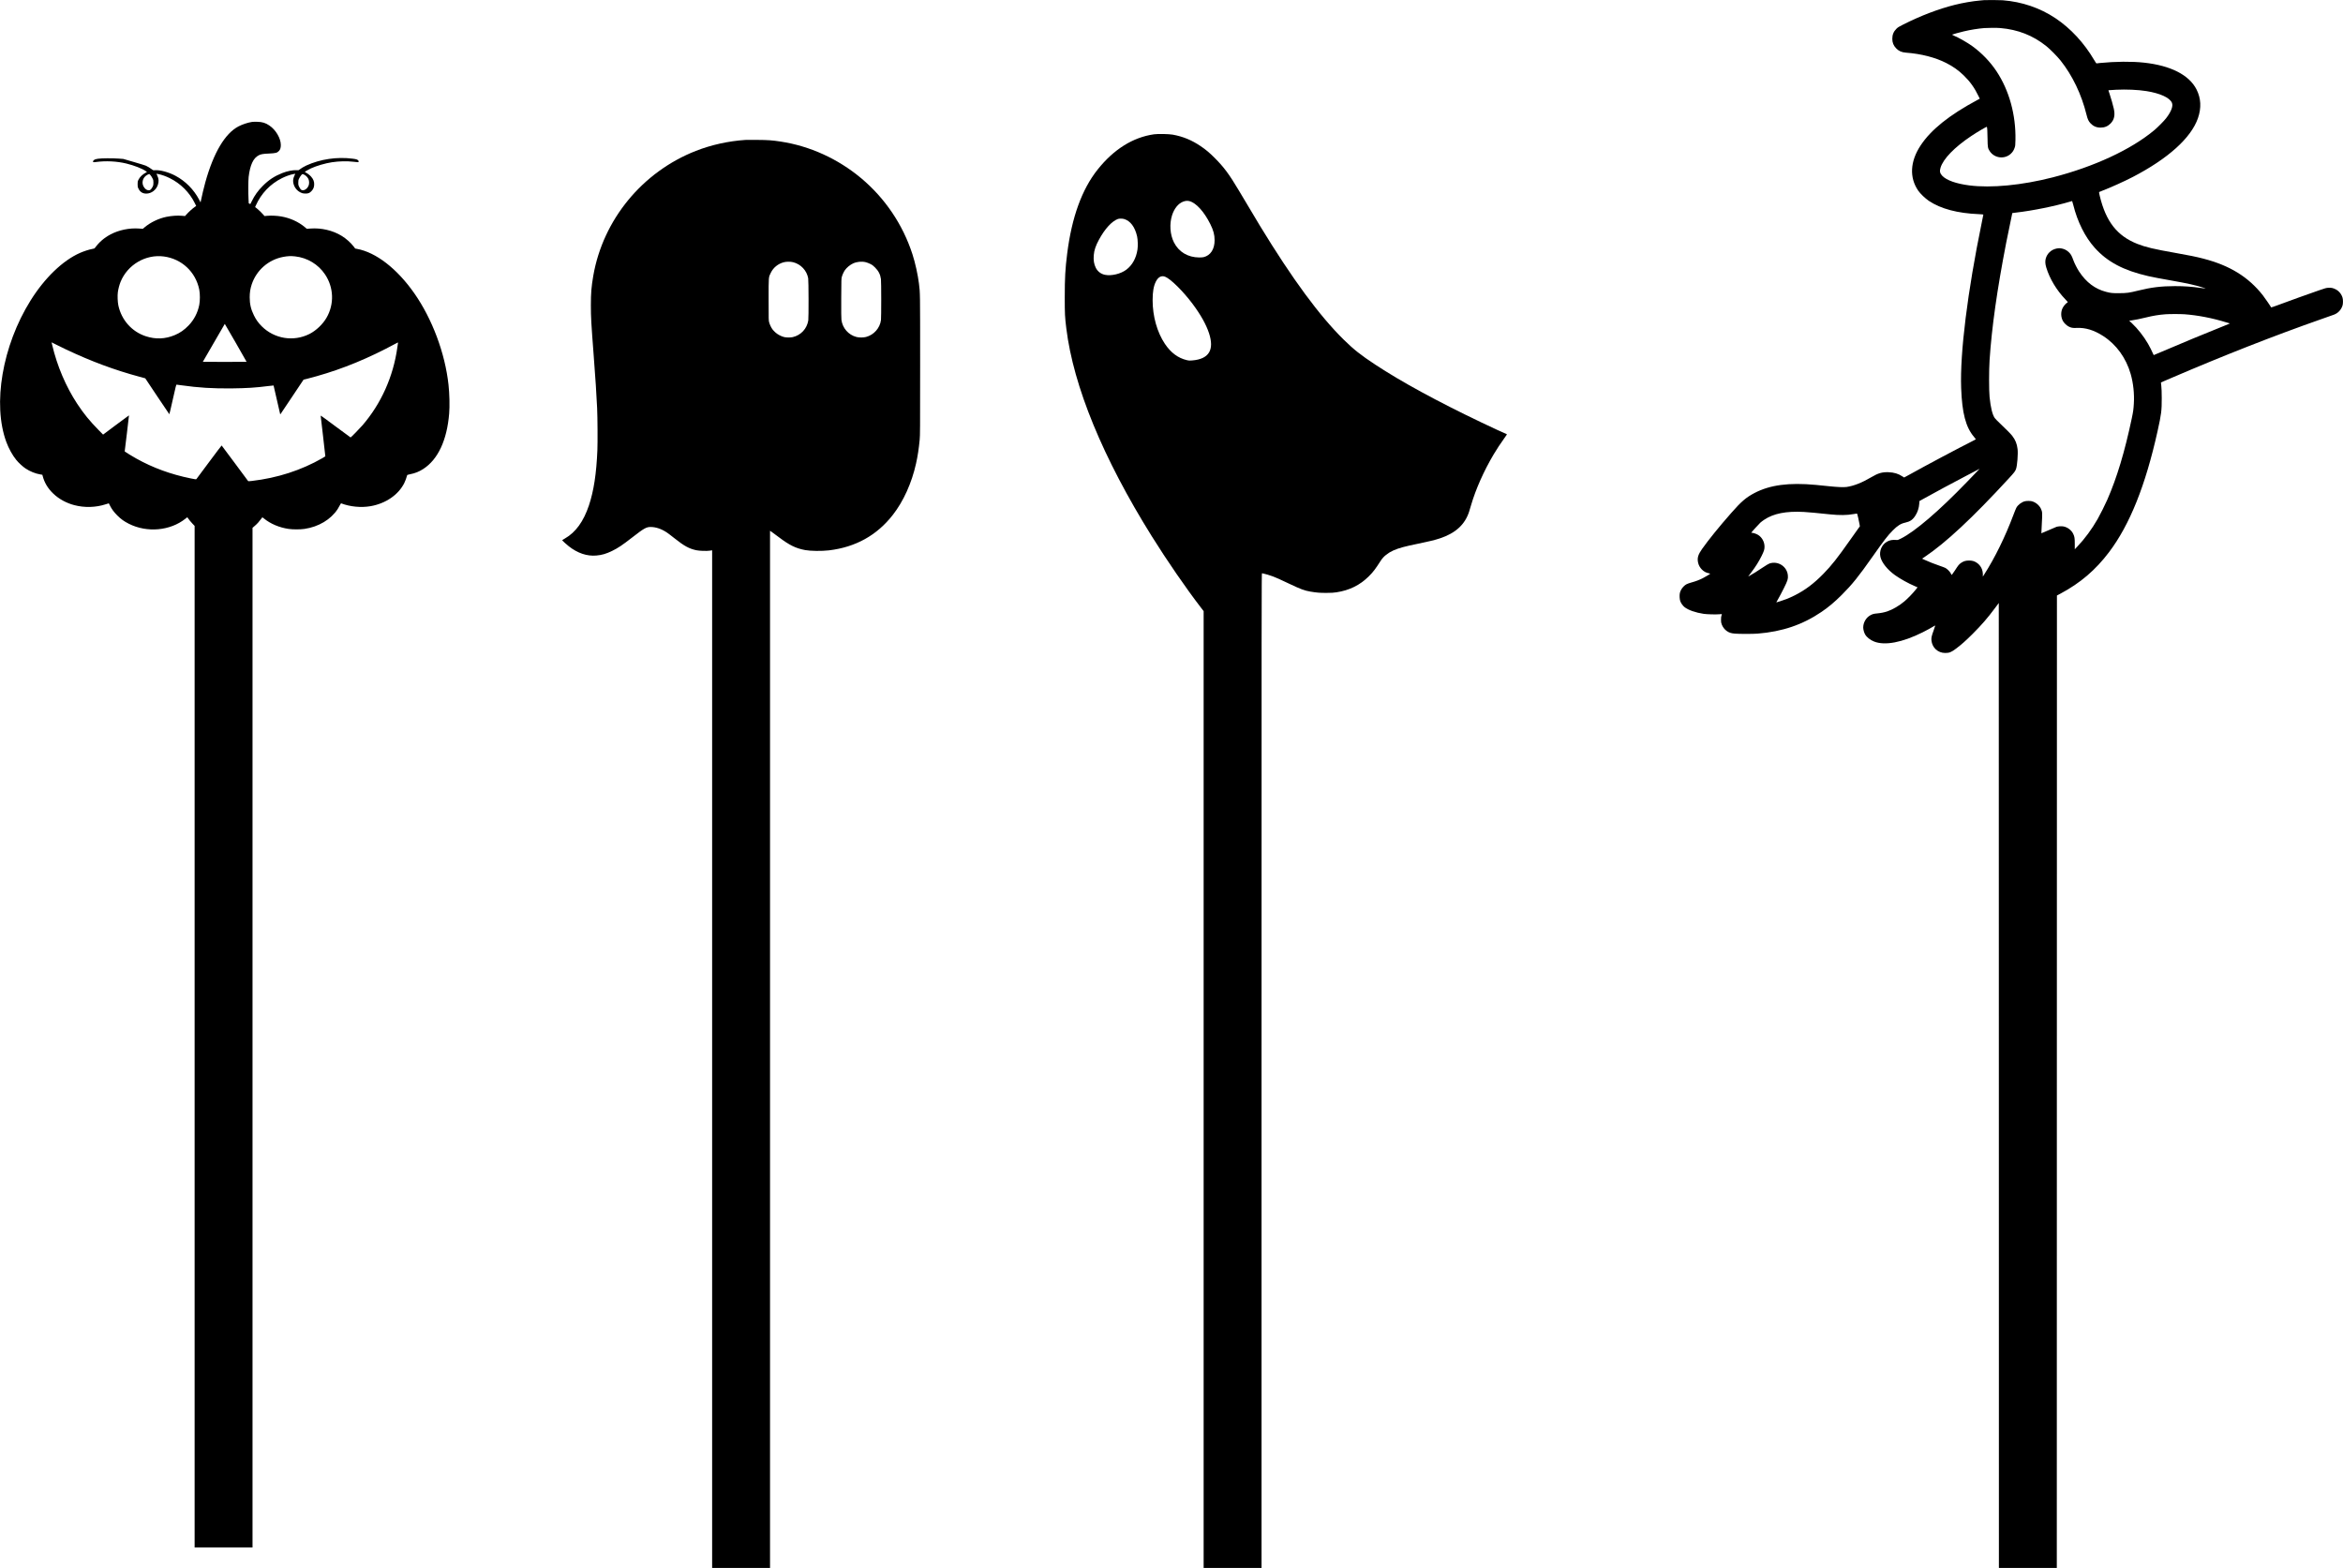 <?xml version="1.0" encoding="UTF-8" standalone="yes"?>
<svg version="1.0" xmlns="http://www.w3.org/2000/svg" width="9186" height="6147" viewBox="0 0 9186 6147" preserveAspectRatio="xMidYMid meet">
  <g transform="translate(0,6147) scale(0.1,-0.1)" fill="#000000" stroke="none">
    <path d="M77780 61464 c-19 -2 -91 -9 -160 -15 -287 -25 -664 -90 -985 -170
-633 -158 -1342 -429 -2020 -772 -176 -89 -207 -108 -265 -166 -110 -110 -160
-232 -160 -392 0 -149 46 -264 149 -372 101 -107 219 -159 386 -171 599 -45
1150 -187 1580 -406 268 -136 475 -283 678 -479 257 -249 428 -488 589 -823
l47 -98 -87 -46 c-1107 -593 -1826 -1169 -2234 -1789 -410 -623 -444 -1253
-95 -1765 83 -122 282 -313 422 -406 471 -313 1124 -486 1963 -520 94 -4 172
-11 172 -16 0 -5 -29 -149 -64 -321 -556 -2695 -857 -5110 -806 -6484 36 -983
181 -1533 506 -1914 55 -65 71 -89 61 -97 -6 -5 -73 -40 -147 -77 -496 -248
-1793 -937 -2438 -1297 -117 -65 -215 -118 -217 -118 -3 0 -32 18 -64 40 -156
106 -333 160 -551 167 -252 8 -402 -35 -674 -196 -361 -214 -680 -340 -966
-382 -119 -17 -366 -6 -715 31 -159 17 -382 39 -495 50 -1054 98 -1799 -1
-2408 -321 -326 -172 -515 -334 -901 -774 -486 -552 -895 -1058 -1151 -1420
-155 -220 -193 -349 -155 -530 44 -207 215 -380 413 -418 34 -6 62 -15 62 -19
0 -11 -173 -116 -287 -174 -136 -70 -282 -125 -444 -169 -73 -20 -160 -50
-193 -68 -126 -67 -238 -216 -266 -354 -18 -86 -8 -245 19 -316 33 -84 98
-175 166 -229 140 -114 435 -217 750 -264 130 -19 482 -28 610 -16 55 5 102 8
104 7 1 -2 -5 -28 -15 -57 -14 -39 -19 -82 -19 -163 0 -96 4 -120 28 -185 37
-100 109 -196 192 -255 93 -67 171 -93 318 -106 161 -15 714 -15 897 0 969 78
1764 348 2505 852 280 191 509 383 796 669 403 402 659 720 1207 1500 451 640
592 824 790 1023 185 188 316 270 489 307 192 42 294 112 400 279 87 135 139
299 150 466 l6 100 141 79 c466 260 1135 620 1721 926 182 95 368 192 415 217
l85 44 -75 -78 c-41 -43 -231 -240 -422 -438 -1096 -1137 -2038 -1944 -2587
-2218 -113 -56 -128 -61 -175 -57 -156 13 -264 -5 -371 -65 -206 -114 -315
-367 -261 -599 53 -226 280 -508 578 -719 211 -149 508 -314 771 -427 l108
-47 -83 -104 c-107 -134 -306 -339 -433 -446 -204 -172 -465 -324 -672 -393
-122 -40 -251 -66 -393 -79 -139 -13 -175 -23 -262 -68 -171 -90 -287 -284
-288 -484 0 -76 33 -199 72 -268 65 -115 199 -221 358 -284 422 -166 1103 -36
1903 364 162 81 349 184 440 241 26 17 50 29 52 26 3 -2 -26 -90 -64 -194 -80
-218 -96 -290 -86 -390 27 -287 253 -494 539 -494 163 0 237 29 422 168 212
158 384 311 655 581 360 361 579 613 877 1013 l147 197 3 -18915 2 -18914
1135 0 1135 0 2 19061 3 19062 140 74 c777 415 1372 923 1903 1625 812 1073
1429 2613 1901 4738 150 677 166 804 165 1305 -1 233 -6 371 -17 470 -9 77
-15 140 -14 141 1 0 187 80 412 177 2074 890 4026 1656 5867 2302 244 86 469
165 501 177 165 60 289 194 341 367 20 68 21 217 1 290 -38 144 -143 274 -276
340 -100 50 -170 65 -284 58 -81 -4 -117 -14 -365 -100 -487 -169 -1132 -401
-1670 -601 -113 -42 -206 -72 -208 -67 -9 28 -251 381 -326 476 -568 719
-1296 1168 -2331 1435 -277 72 -555 129 -1072 220 -882 156 -1178 226 -1513
357 -792 312 -1233 872 -1475 1877 -20 82 -33 152 -28 156 4 4 64 29 133 55
326 125 861 366 1188 536 1385 719 2287 1532 2555 2305 140 402 121 781 -56
1128 -289 568 -1013 937 -2062 1050 -477 52 -1121 46 -1725 -14 -58 -6 -114
-13 -125 -15 -17 -4 -33 17 -93 120 -400 681 -928 1253 -1527 1652 -606 404
-1312 644 -2069 703 -116 9 -649 12 -736 4z m645 -1094 c689 -58 1278 -289
1800 -706 150 -120 428 -400 559 -564 468 -587 824 -1330 1021 -2130 42 -172
78 -250 151 -329 108 -117 235 -173 394 -174 159 -1 286 50 394 158 147 147
187 329 130 584 -33 147 -110 418 -168 588 l-44 131 32 6 c17 3 137 10 266 17
399 20 867 0 1190 -52 538 -86 914 -257 1002 -457 57 -128 -25 -347 -229 -610
-78 -102 -330 -356 -458 -463 -912 -763 -2366 -1438 -3990 -1854 -1203 -308
-2405 -424 -3265 -314 -515 66 -896 201 -1064 379 -90 96 -107 179 -65 316
108 350 546 801 1204 1241 236 158 600 372 612 360 14 -15 25 -196 27 -467 4
-336 10 -371 86 -487 183 -278 580 -327 824 -103 75 69 118 137 152 237 25 73
27 92 32 308 20 981 -245 1942 -744 2693 -246 370 -575 712 -939 977 -203 147
-519 328 -737 421 -38 16 -68 31 -68 35 0 7 290 88 460 128 270 64 557 110
805 130 157 12 489 13 630 1z m2859 -6932 c169 -672 461 -1255 839 -1679 493
-553 1133 -892 2097 -1113 195 -44 471 -97 950 -181 606 -107 946 -184 1215
-274 127 -43 125 -43 -95 -11 -368 53 -645 73 -1020 73 -533 -1 -930 -49
-1429 -173 -361 -90 -456 -103 -756 -104 -279 -1 -328 4 -520 54 -427 112
-770 370 -1046 787 -84 127 -186 327 -233 458 -60 168 -99 236 -176 308 -79
75 -165 121 -265 142 -88 18 -132 18 -220 0 -207 -44 -366 -193 -420 -395 -27
-100 -20 -213 21 -347 132 -438 406 -893 753 -1253 75 -77 97 -106 87 -112
-65 -36 -155 -137 -197 -220 -80 -159 -75 -361 13 -517 42 -74 139 -168 214
-208 103 -55 169 -67 325 -59 346 16 680 -87 1039 -319 517 -335 894 -857
1076 -1488 102 -355 147 -773 124 -1152 -14 -242 -24 -310 -81 -585 -275
-1306 -584 -2334 -960 -3191 -86 -197 -281 -586 -380 -759 -226 -395 -502
-770 -791 -1074 l-104 -110 0 205 c0 232 -8 287 -61 399 -69 145 -219 259
-381 291 -78 15 -209 7 -277 -16 -27 -10 -171 -71 -319 -136 -149 -65 -271
-117 -272 -116 -2 1 7 171 18 377 24 425 22 463 -37 589 -65 137 -211 255
-360 291 -62 15 -194 15 -260 0 -131 -29 -282 -142 -343 -258 -17 -32 -69
-159 -115 -282 -320 -853 -727 -1682 -1149 -2340 l-48 -75 0 84 c0 193 -86
356 -240 460 -94 62 -175 86 -300 86 -135 0 -222 -27 -324 -99 -74 -54 -106
-94 -236 -297 -36 -56 -78 -117 -95 -136 l-30 -34 -30 58 c-37 74 -144 182
-215 218 -30 15 -132 54 -227 86 -195 66 -416 153 -577 227 l-108 50 93 63
c827 552 1885 1538 3298 3074 222 240 261 291 292 380 47 134 83 598 60 780
-25 208 -84 354 -210 520 -53 70 -222 241 -474 480 -99 93 -194 191 -213 219
-92 137 -159 411 -201 826 -25 245 -25 1061 0 1435 86 1296 292 2752 653 4615
53 272 234 1153 238 1157 1 1 63 9 137 18 665 76 1523 250 2139 434 36 11 67
20 70 20 3 1 22 -68 44 -151z m4354 -4288 c519 -37 1102 -149 1638 -316 79
-24 147 -44 151 -44 4 -1 -116 -51 -267 -111 -785 -315 -1594 -650 -2293 -950
-229 -98 -421 -179 -425 -179 -5 0 -19 26 -32 58 -34 84 -130 274 -196 388
-165 287 -408 595 -635 807 l-101 94 93 12 c139 19 366 65 569 116 256 64 495
104 755 124 150 12 576 12 743 1z m-14910 -7751 c171 -9 530 -42 1017 -94 374
-39 670 -36 919 10 77 14 143 22 147 18 9 -9 71 -287 93 -412 l14 -84 -87
-121 c-48 -67 -175 -245 -281 -396 -513 -729 -740 -1017 -1060 -1344 -377
-386 -711 -637 -1125 -846 -93 -47 -230 -109 -303 -138 -129 -50 -414 -143
-420 -137 -2 2 33 65 78 141 45 77 142 261 216 409 151 303 170 362 160 496
-25 355 -381 591 -721 478 -40 -14 -133 -70 -280 -168 -215 -144 -352 -230
-488 -306 l-68 -37 128 170 c170 226 285 409 394 627 98 198 119 262 119 373
0 183 -96 362 -247 458 -61 40 -187 84 -237 84 -20 0 -36 2 -36 5 0 12 302
346 357 395 32 28 98 79 148 112 370 248 861 345 1563 307z"/>
    <path d="M9875 56689 c-160 -25 -370 -94 -522 -173 -529 -274 -979 -1031
-1302 -2189 -55 -198 -142 -558 -173 -722 l-14 -70 -57 109 c-211 398 -536
726 -928 935 -268 143 -606 234 -807 218 -65 -5 -67 -5 -122 37 -70 54 -162
109 -233 141 -30 13 -241 78 -469 144 l-413 120 -175 13 c-257 19 -678 16
-814 -5 -116 -18 -156 -35 -189 -80 -20 -25 -20 -28 -4 -44 15 -15 25 -15 104
-5 389 53 819 32 1193 -58 315 -77 630 -200 771 -302 l42 -30 -49 -27 c-133
-73 -233 -170 -286 -279 -31 -63 -33 -74 -33 -172 0 -97 2 -110 32 -172 62
-132 164 -198 307 -198 201 0 389 141 455 343 44 133 37 240 -23 362 -19 38
-33 71 -32 73 2 1 36 -4 77 -13 131 -27 297 -86 438 -156 434 -214 782 -562
993 -993 l49 -101 -23 -15 c-112 -74 -268 -215 -385 -347 l-28 -33 -120 10
c-181 16 -398 1 -610 -41 -300 -61 -624 -215 -853 -408 l-72 -61 -142 10
c-382 29 -800 -57 -1128 -232 -245 -130 -441 -299 -602 -518 -24 -33 -31 -36
-125 -53 -116 -21 -314 -86 -464 -151 -679 -298 -1390 -983 -1945 -1873 -1103
-1769 -1494 -4057 -946 -5542 92 -251 244 -525 391 -704 90 -111 252 -260 360
-332 177 -118 391 -204 583 -235 l78 -13 11 -41 c69 -269 204 -495 421 -701
217 -208 513 -369 822 -449 403 -105 841 -93 1230 34 66 22 121 38 122 37 1
-1 20 -38 42 -83 72 -144 159 -262 287 -389 148 -148 266 -233 458 -330 711
-358 1617 -277 2214 198 l77 60 15 -24 c44 -66 114 -151 188 -230 l83 -87 0
-20026 0 -20026 1135 0 1135 0 0 19989 0 19988 90 78 c94 81 171 166 246 271
25 35 48 64 50 64 2 0 30 -21 62 -47 257 -210 602 -356 968 -409 160 -24 456
-24 618 0 557 81 1037 368 1306 781 28 44 67 113 87 153 20 41 40 71 47 69
350 -134 781 -176 1151 -112 595 103 1093 444 1325 907 40 79 83 197 115 314
2 5 54 20 115 32 197 39 356 103 517 208 576 374 928 1129 1013 2173 24 290
13 776 -26 1126 -135 1239 -637 2581 -1342 3588 -675 965 -1500 1604 -2247
1740 l-70 13 -52 70 c-122 159 -299 318 -483 430 -346 211 -790 315 -1215 284
l-147 -10 -76 64 c-257 214 -578 359 -928 420 -156 27 -376 39 -522 27 l-133
-11 -27 33 c-59 72 -201 212 -269 264 l-71 54 24 55 c212 479 569 853 1035
1083 141 70 307 129 438 156 41 9 75 14 77 13 1 -2 -13 -35 -32 -74 -47 -95
-62 -182 -46 -277 29 -168 137 -312 288 -384 69 -33 90 -38 169 -41 121 -5
182 17 254 93 70 74 102 145 108 244 9 125 -29 225 -124 331 -49 54 -144 127
-205 156 -21 10 -38 20 -38 24 0 10 151 97 241 139 221 101 559 200 821 240
277 42 591 50 842 20 202 -23 193 -23 205 -1 8 16 6 25 -10 46 -34 43 -74 57
-228 76 -611 78 -1265 -19 -1811 -268 -84 -38 -214 -115 -265 -157 -39 -32
-44 -33 -106 -28 -148 12 -376 -33 -579 -114 -301 -120 -525 -267 -755 -498
-191 -191 -323 -376 -433 -602 -29 -62 -56 -113 -58 -113 -3 0 -18 7 -33 15
l-29 14 -8 158 c-14 243 -11 741 4 873 55 469 183 745 397 852 87 44 171 59
398 68 269 12 326 27 400 109 46 51 67 122 67 226 0 260 -195 592 -447 763
-154 105 -279 143 -483 147 -80 2 -172 0 -205 -6z m-3975 -2086 c22 -27 58
-82 78 -123 35 -71 37 -80 37 -170 0 -85 -3 -102 -31 -161 -17 -36 -48 -82
-68 -102 -31 -32 -43 -37 -82 -37 -57 0 -110 27 -158 81 -155 171 -97 435 118
535 28 13 54 24 58 24 3 0 25 -21 48 -47z m6044 9 c56 -31 116 -95 148 -160
33 -68 37 -178 9 -253 -56 -149 -215 -235 -300 -163 -17 14 -48 60 -68 102
-36 72 -38 81 -38 172 0 91 2 100 37 171 21 42 56 97 79 123 46 52 49 52 133
8z m-5520 -3197 c701 -93 1248 -605 1388 -1298 33 -161 33 -443 0 -604 -62
-307 -204 -580 -417 -802 -168 -174 -333 -290 -535 -375 -380 -161 -760 -176
-1151 -46 -543 180 -948 637 -1069 1207 -28 128 -38 387 -20 516 16 122 60
291 105 402 272 676 985 1095 1699 1000z m5144 4 c480 -52 912 -312 1177 -709
342 -511 365 -1162 59 -1694 -148 -258 -412 -509 -673 -640 -624 -313 -1376
-191 -1871 304 -132 132 -222 258 -304 425 -118 238 -166 444 -166 710 0 187
24 339 79 505 187 560 660 971 1238 1079 171 32 301 38 461 20z m-2308 -3417
c227 -392 410 -715 408 -717 -3 -3 -390 -4 -860 -3 l-856 3 430 743 431 743
17 -28 c9 -15 202 -349 430 -741z m-6658 -238 c967 -458 1895 -803 2867 -1064
123 -33 225 -61 226 -62 1 -2 213 -319 470 -705 257 -387 470 -703 474 -703 4
0 65 261 136 580 114 510 132 580 148 580 10 0 96 -11 190 -25 670 -95 1231
-130 1972 -122 593 7 932 28 1439 93 109 13 200 23 202 21 3 -2 61 -255 129
-562 69 -307 127 -561 130 -564 3 -2 9 0 13 5 5 5 209 311 455 679 l448 671
137 33 c75 19 245 64 377 102 1040 293 2039 706 3107 1283 80 44 85 45 82 24
-2 -13 -13 -90 -25 -173 -158 -1147 -637 -2214 -1373 -3065 -108 -125 -447
-470 -461 -470 -5 0 -271 196 -590 434 -340 255 -581 429 -583 421 -2 -7 40
-367 93 -800 52 -432 93 -790 90 -795 -3 -5 -56 -37 -118 -73 -826 -474 -1766
-777 -2761 -892 -76 -9 -142 -13 -146 -8 -4 4 -237 320 -519 700 -282 381
-516 695 -521 698 -4 3 -225 -289 -491 -647 -265 -359 -489 -660 -498 -669
-15 -16 -31 -14 -226 26 -774 157 -1481 415 -2130 778 -155 87 -396 233 -434
264 l-22 18 86 704 c47 387 84 706 82 707 -2 2 -231 -167 -509 -375 l-506
-379 -179 181 c-349 355 -580 639 -836 1027 -445 677 -787 1482 -981 2307
l-23 102 188 -94 c103 -52 279 -138 391 -191z"/>
    <path d="M45245 56205 c-826 -117 -1578 -587 -2211 -1382 -617 -775 -1014
-1870 -1194 -3295 -76 -602 -95 -948 -95 -1703 0 -676 5 -774 61 -1230 279
-2269 1435 -5081 3349 -8145 594 -952 1346 -2044 1922 -2792 l113 -147 0
-18756 0 -18755 1135 0 1135 0 0 19501 c0 18567 1 19500 18 19495 9 -2 33 -7
52 -11 71 -13 254 -68 353 -105 163 -61 292 -118 637 -283 484 -230 621 -281
865 -322 242 -40 359 -50 620 -49 204 1 276 5 393 23 510 78 919 280 1267 626
168 166 255 280 474 621 101 158 276 299 489 394 211 94 447 158 972 265 418
85 655 143 860 211 606 202 975 540 1138 1044 17 52 52 167 77 255 184 630
499 1338 888 1995 110 186 284 450 411 624 102 139 117 166 96 166 -13 0 -604
273 -1000 463 -1722 822 -3141 1596 -4151 2262 -572 377 -841 590 -1233 975
-954 938 -2013 2376 -3284 4461 -167 274 -395 655 -827 1384 -382 643 -587
919 -954 1286 -212 211 -343 321 -546 458 -353 239 -691 378 -1095 452 -152
27 -581 36 -735 14z m1388 -2620 c262 -68 574 -411 818 -899 124 -249 169
-419 169 -636 0 -350 -160 -595 -430 -661 -32 -8 -105 -13 -175 -13 -445 4
-800 217 -990 593 -153 306 -182 718 -73 1061 86 269 247 466 438 536 95 34
165 39 243 19z m-2562 -701 c247 -73 425 -310 510 -679 29 -126 36 -384 15
-520 -52 -339 -202 -610 -436 -787 -217 -165 -586 -254 -838 -202 -161 33
-291 133 -362 279 -70 141 -94 296 -78 490 16 197 75 371 205 610 231 425 503
722 743 811 50 18 176 17 241 -2z m1607 -2262 c215 -82 705 -566 1080 -1067
314 -420 529 -803 642 -1145 217 -658 -1 -1015 -652 -1070 -116 -10 -136 -9
-211 9 -350 83 -630 290 -866 641 -304 453 -481 1080 -481 1712 0 326 38 549
124 723 91 184 218 252 364 197z"/>
    <path d="M29220 55984 c-671 -46 -1332 -193 -1936 -429 -2100 -822 -3641
-2697 -4024 -4897 -73 -423 -95 -686 -94 -1158 0 -473 11 -661 109 -1950 76
-996 107 -1478 136 -2075 17 -362 23 -1347 10 -1655 -38 -920 -142 -1594 -330
-2160 -212 -633 -519 -1058 -940 -1299 -61 -35 -111 -67 -111 -72 0 -10 174
-168 260 -235 344 -271 714 -396 1081 -363 216 18 388 69 614 179 236 115 399
224 805 540 443 345 540 400 705 400 209 0 425 -73 640 -216 44 -29 175 -128
290 -220 387 -308 579 -414 863 -475 128 -27 409 -36 535 -17 l87 14 0 -19948
0 -19948 1135 0 1135 0 0 20330 0 20331 63 -43 c34 -23 161 -116 282 -208 423
-318 658 -434 1029 -505 213 -40 653 -45 941 -11 1042 126 1874 588 2500 1391
416 532 739 1247 909 2010 66 295 109 579 143 935 17 172 18 379 18 2930 0
2900 1 2805 -46 3190 -43 348 -146 816 -254 1148 -378 1169 -1078 2205 -2019
2991 -909 758 -2003 1256 -3151 1431 -337 51 -489 62 -920 65 -225 1 -435 1
-465 -1z m1876 -4794 c302 -76 535 -325 590 -630 17 -94 20 -1546 4 -1650 -52
-327 -288 -582 -608 -656 -89 -21 -250 -20 -338 1 -119 29 -260 104 -347 185
-42 39 -92 92 -111 118 -50 68 -104 181 -129 270 -22 76 -22 83 -22 892 0 927
-5 871 86 1057 100 204 284 353 509 412 103 27 260 28 366 1z m2850 0 c43 -11
122 -41 174 -67 79 -39 111 -63 186 -138 138 -137 208 -274 233 -458 14 -99
14 -1501 1 -1605 -41 -315 -279 -583 -588 -663 -106 -27 -268 -27 -374 0 -313
81 -546 347 -588 671 -8 58 -10 329 -8 850 4 750 4 766 25 842 22 78 76 195
116 252 72 104 201 211 320 267 150 70 344 89 503 49z"/>
  </g>
</svg>